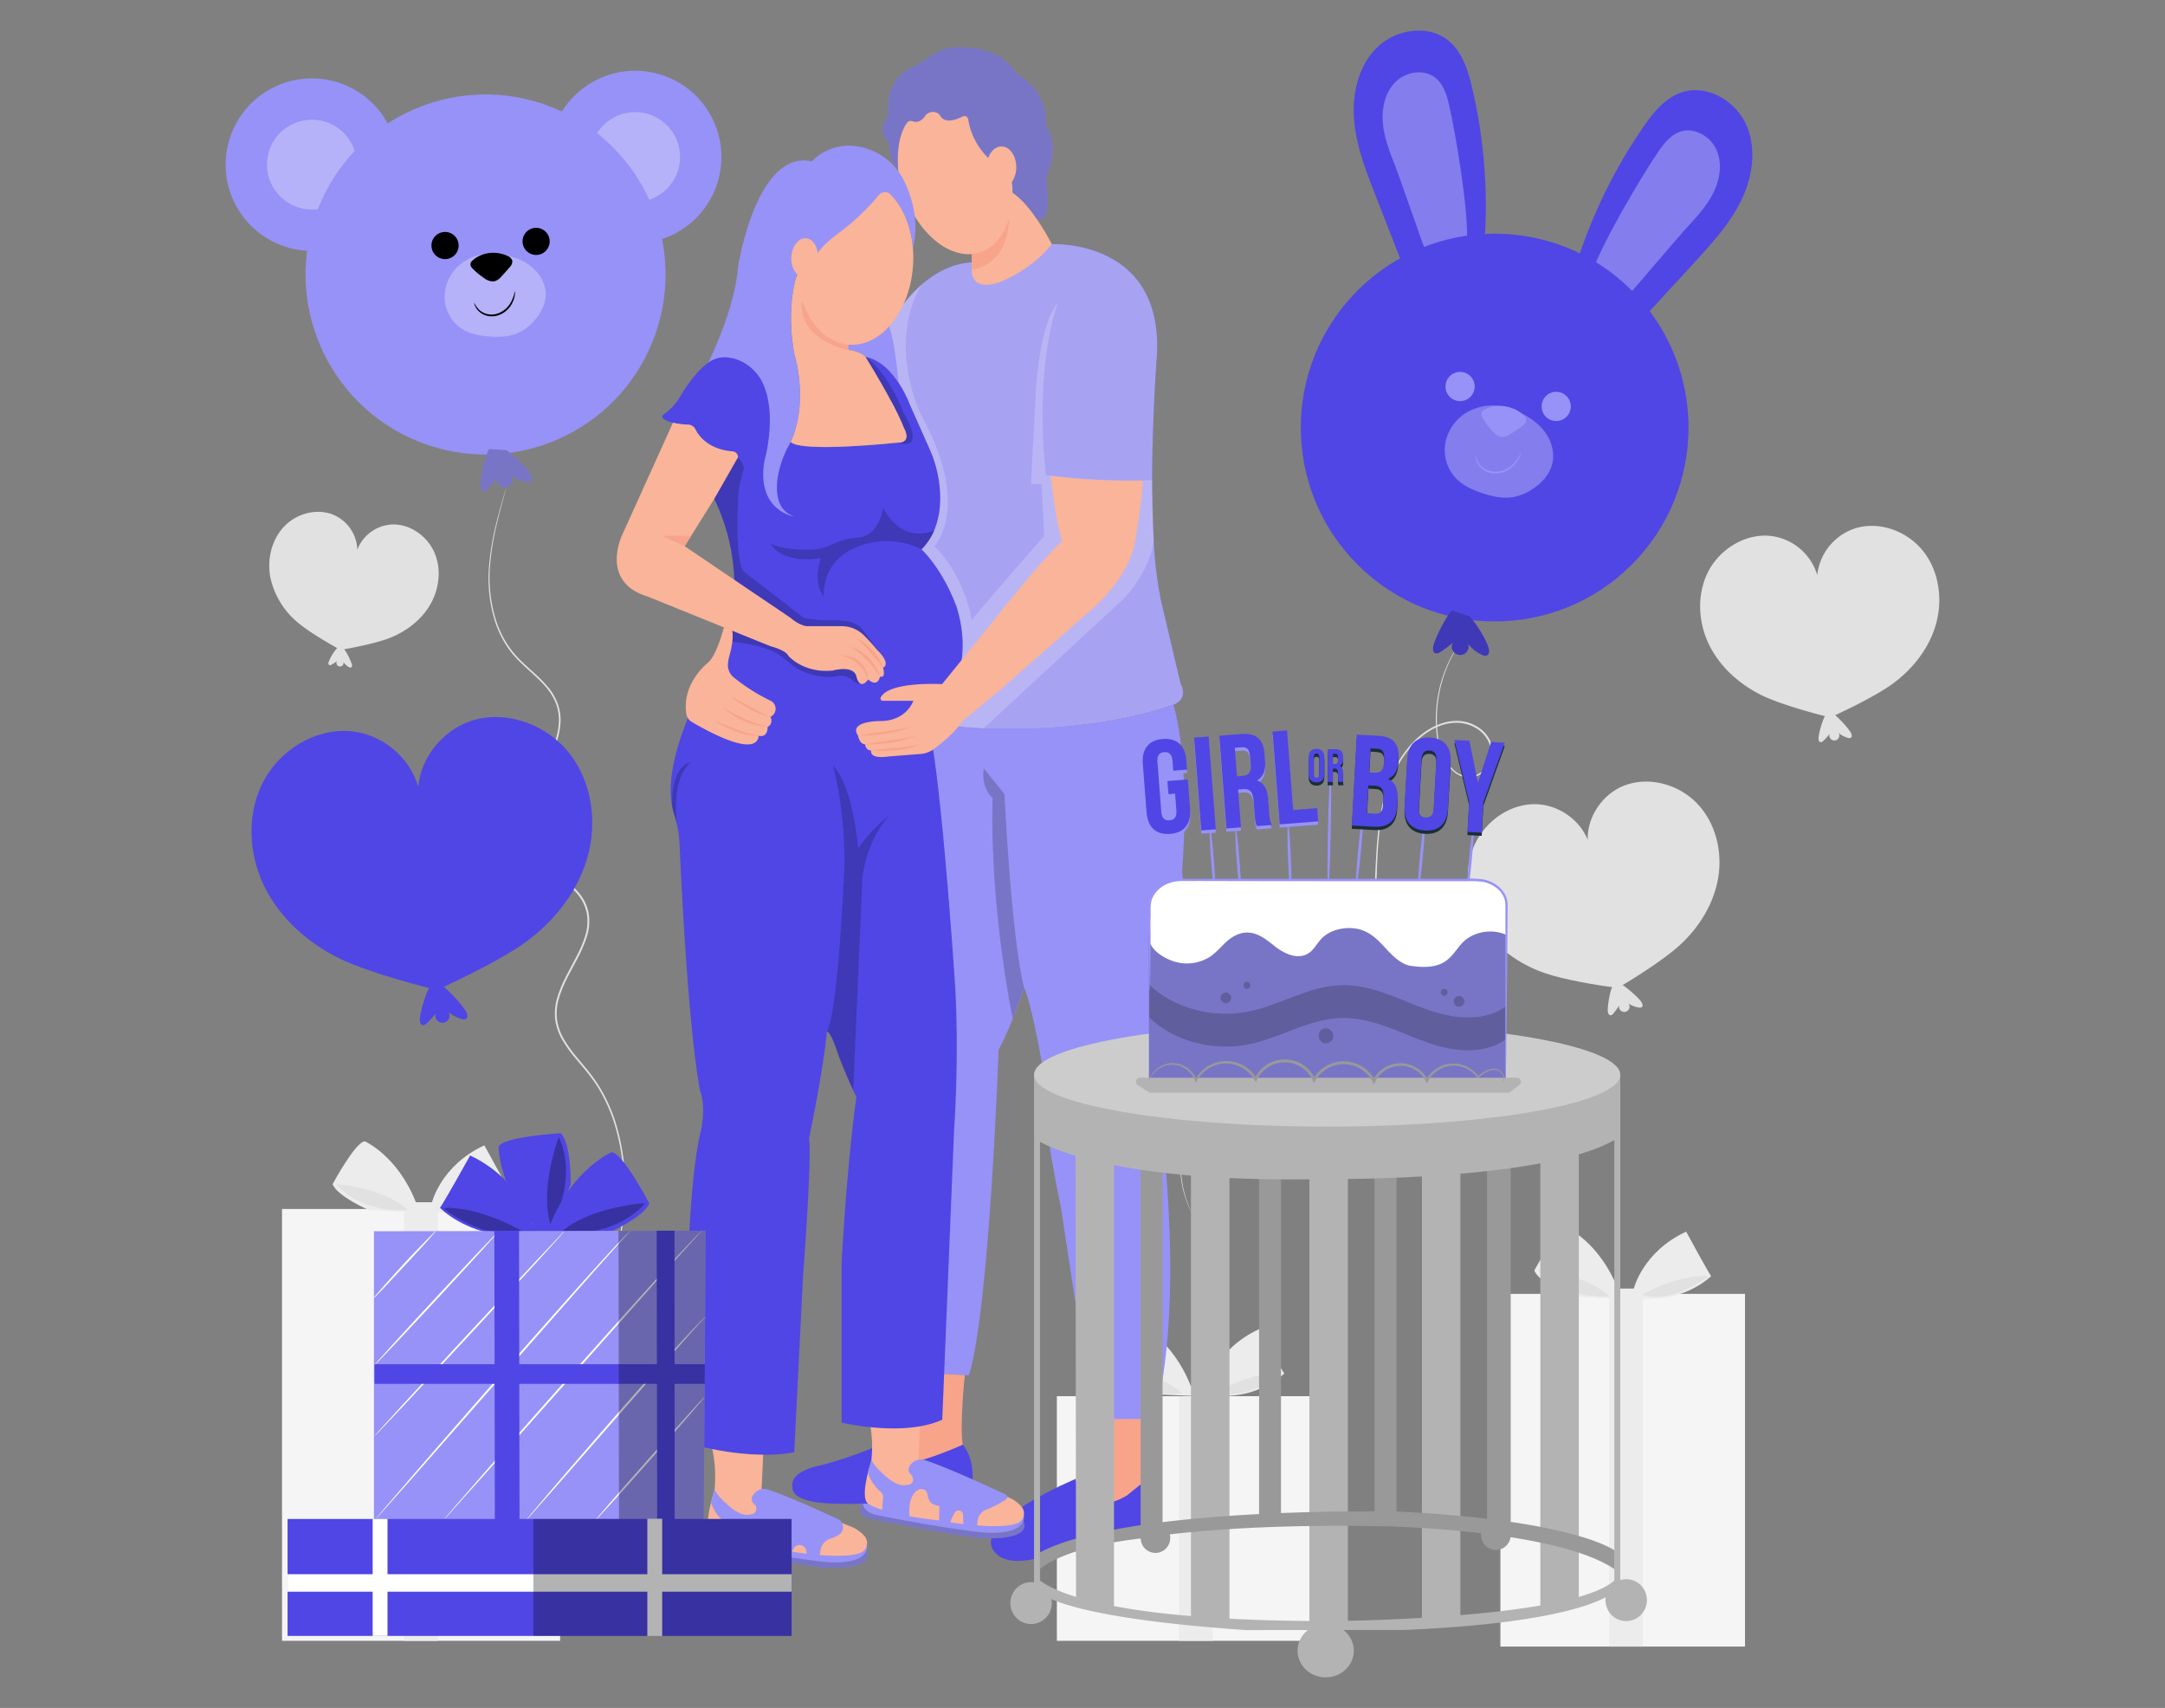 <svg xmlns="http://www.w3.org/2000/svg" width="865.76" height="682.89" viewBox="0 0 865.76 682.89"><rect x="0" y="0" width="865.76" height="682.89" fill="#808080" stroke="none"/><rect x="422.63" y="558.24" width="111.21" height="97.81" fill="#f5f5f5"/><rect x="471.49" y="558.24" width="13.49" height="97.81" fill="#ececec"/><path d="M442.88,546.94s9.21-17.15,12.95-17.14c0,0,13.07,5.8,20.35,24.34l6.46,0s3.59-14.79,20.95-22.74c0,0,9.65,17.86,10,17.69s-8.35,8.48-22.29,9-34.15-.95-34.15-.95S444.91,551.88,442.88,546.94Z" fill="#ececec"/><path d="M486,556.59s14.67-8.24,26.43-7.32C512.39,549.27,498.61,560.6,486,556.59Z" fill="#e1e1e1"/><path d="M444.31,546.85s18.84,1.27,28.59,10.39C472.9,557.24,454.86,559.13,444.31,546.85Z" fill="#e1e1e1"/><rect x="599.99" y="517.33" width="97.81" height="141.02" fill="#f5f5f5"/><rect x="643.51" y="518.87" width="13.49" height="139.48" fill="#ececec"/><path d="M613.54,508s9.21-17.15,13-17.15c0,0,13.07,5.81,20.35,24.35h6.46s3.59-14.78,20.94-22.74c0,0,9.66,17.87,10,17.7s-8.36,8.47-22.29,9.05-34.15-1-34.15-1S615.57,512.92,613.54,508Z" fill="#ececec"/><path d="M656.62,517.64s14.67-8.25,26.43-7.33C683.05,510.31,669.27,521.65,656.62,517.64Z" fill="#e1e1e1"/><path d="M615,507.89s18.84,1.27,28.59,10.39C643.56,518.28,625.52,520.17,615,507.89Z" fill="#e1e1e1"/><path d="M492.14,360c-6.69-6.09-17.05-8.18-25.22-4.29a19.9,19.9,0,0,0-11,19.15A19.9,19.9,0,0,0,436.69,364c-9,.79-16.86,7.86-19.53,16.51s-.48,18.39,4.83,25.72,13.45,12.31,22.16,14.76c6.53,1.84,18,3,25.05,3.47l.47-.13c5.79-4,15.11-10.82,19.81-15.72,6.25-6.54,10.73-15,11.58-24S498.83,366.12,492.14,360Z" fill="#e1e1e1"/><path d="M477.8,428.74c-1.12-1.55-5.67-4.9-7.4-5.72l-2.79,1c-.74,1.33-1.38,7.34-1,8.81.13.46.4,1,.88,1s.69-.32.93-.63a19.86,19.86,0,0,0,1.8-2.88,1.8,1.8,0,1,0,3.13-.92,7.94,7.94,0,0,0,3.67,1.17,1.27,1.27,0,0,0,1-.25C478.43,429.92,478.14,429.22,477.8,428.74Z" fill="#e1e1e1"/><path d="M173.81,221.13c-2.78-6.59-9.52-11.53-16.67-11.44a15.74,15.74,0,0,0-14.25,10.08,15.74,15.74,0,0,0-10.18-14.19c-6.73-2.41-14.71,0-19.49,5.37s-6.45,13-5.08,20.06a32.36,32.36,0,0,0,11,17.94c4.08,3.49,12,8.14,16.82,10.81l.39.06c5.47-.93,14.43-2.75,19.43-4.71,6.65-2.62,12.67-7.18,16.26-13.36S176.6,227.72,173.81,221.13Z" fill="#e1e1e1"/><path d="M140.73,265.68a24.46,24.46,0,0,0-3.41-6.57l-2.34-.2a18.34,18.34,0,0,0-3.63,6c-.07.37,0,.84.29,1a1,1,0,0,0,.88-.14,15.17,15.17,0,0,0,2.24-1.47,1.42,1.42,0,1,0,2.56.38,6.24,6.24,0,0,0,2.24,2.06,1,1,0,0,0,.8.15C140.79,266.73,140.81,266.13,140.73,265.68Z" fill="#e1e1e1"/><path d="M769.28,220.65c-6.15-8-17.1-12.27-26.8-9.59a22.15,22.15,0,0,0-15.78,18.85,22.16,22.16,0,0,0-19-15.67c-10-.87-20,5.35-24.6,14.3s-4.1,20.07.29,29.12,12.36,16.1,21.42,20.48c6.81,3.28,19.2,6.78,26.78,8.66l.54-.05c7.11-3.23,18.66-8.92,24.75-13.38,8.12-5.95,14.67-14.32,17.35-24S775.43,228.62,769.28,220.65Z" fill="#e1e1e1"/><path d="M740.23,293.15c-.93-1.92-5.26-6.47-7-7.7L730,286c-1.07,1.32-2.93,7.78-2.79,9.47,0,.53.25,1.15.77,1.27a1.35,1.35,0,0,0,1.13-.51,20.4,20.4,0,0,0,2.53-2.81,2,2,0,1,0,3.61-.39,8.92,8.92,0,0,0,3.8,2,1.38,1.38,0,0,0,1.13-.08C740.69,294.57,740.51,293.74,740.23,293.15Z" fill="#e1e1e1"/><path d="M678.57,321.16c-7.38-7.66-19.38-10.92-29.27-7-8.58,3.43-14.66,12.54-14.41,21.63-3.31-8.47-12.48-14.48-21.71-14.27-10.64.24-20.41,7.93-24.21,17.87S587,361,592.65,370s14.84,15.49,24.87,19c7.53,2.67,21,4.91,29.14,6l.56-.12c7.1-4.22,18.58-11.53,24.47-16.93,7.84-7.18,13.76-16.74,15.45-27.24S686,328.82,678.57,321.16Z" fill="#e1e1e1"/><path d="M656.42,400.71c-1.19-1.92-6.27-6.2-8.24-7.29l-3.35,1c-1,1.51-2.19,8.51-1.84,10.27.11.55.39,1.18,1,1.24a1.44,1.44,0,0,0,1.13-.66,22,22,0,0,0,2.34-3.25,2.12,2.12,0,1,0,3.75-.83,9.35,9.35,0,0,0,4.22,1.66,1.46,1.46,0,0,0,1.18-.22C657.07,402.14,656.79,401.29,656.42,400.71Z" fill="#e1e1e1"/><rect x="112.78" y="483.39" width="111.21" height="172.66" fill="#f5f5f5"/><rect x="161.64" y="483.39" width="13.49" height="172.66" fill="#ececec"/><path d="M133,473.49s9.21-17.15,12.94-17.14c0,0,13.08,5.8,20.36,24.34h6.46s3.59-14.78,20.94-22.74c0,0,9.66,17.87,10,17.7s-8.36,8.48-22.29,9-34.16-.95-34.16-.95S135.06,478.42,133,473.49Z" fill="#ececec"/><path d="M176.11,483.14s14.67-8.25,26.43-7.33C202.54,475.81,188.76,487.15,176.11,483.14Z" fill="#e1e1e1"/><path d="M134.46,473.4s18.84,1.27,28.59,10.38C163.05,483.78,145,485.67,134.46,473.4Z" fill="#e1e1e1"/><path d="M476.86,485.47s-.6-1-1.55-3.13a41.16,41.16,0,0,1-2.81-9.63,46,46,0,0,1-.62-7.23,48.93,48.93,0,0,1,.85-8.6,41.35,41.35,0,0,1,9-18.86c4.93-6.13,12.08-11.12,19.94-15.78s16.72-8.95,25-15c8.37-5.87,15.59-14.52,18.83-25.25,3.48-10.63,4-22.34,4.53-34.17s1.34-23.6,5.06-34.28a46.57,46.57,0,0,1,7.95-14.48,33.91,33.91,0,0,1,2.76-3,29.07,29.07,0,0,1,3-2.66,27.13,27.13,0,0,1,6.87-3.87,19.09,19.09,0,0,1,7.59-1.28,15.7,15.7,0,0,1,7.19,2.11,13.57,13.57,0,0,1,5.14,5.17,10.28,10.28,0,0,1,1,7,11.23,11.23,0,0,1-3.23,6,9.52,9.52,0,0,1-2.83,1.82,9,9,0,0,1-3.26.56,9.46,9.46,0,0,1-5.85-2.32,16.32,16.32,0,0,1-3.8-4.69,26.86,26.86,0,0,1-3.15-10.67,52.56,52.56,0,0,1-.12-9.92,56.81,56.81,0,0,1,1.37-8.53,58.34,58.34,0,0,1,2.22-6.92,48.51,48.51,0,0,1,4.57-8.93c1.24-1.92,2-2.86,2-2.86s-.15.26-.47.75-.84,1.2-1.41,2.19a50.47,50.47,0,0,0-4.43,9,57.22,57.22,0,0,0-2.15,6.9,56.64,56.64,0,0,0-1.3,8.48,51.89,51.89,0,0,0,.17,9.84,26.63,26.63,0,0,0,3.14,10.48,15.82,15.82,0,0,0,3.69,4.53,9,9,0,0,0,5.53,2.17,8.41,8.41,0,0,0,3-.53,8.9,8.9,0,0,0,2.64-1.72,10.64,10.64,0,0,0,3-5.69,9.59,9.59,0,0,0-1-6.56,12.73,12.73,0,0,0-4.91-4.91,15.08,15.08,0,0,0-6.91-2,18.57,18.57,0,0,0-7.33,1.25,26.67,26.67,0,0,0-6.7,3.79,28.88,28.88,0,0,0-2.94,2.61,32.53,32.53,0,0,0-2.7,2.92,45.85,45.85,0,0,0-7.82,14.28c-3.67,10.57-4.58,22.25-5,34.08s-1,23.6-4.58,34.35A55.51,55.51,0,0,1,543,390a43.72,43.72,0,0,1-4.43,6.91,53.35,53.35,0,0,1-11.49,10.91c-8.39,6.06-17.25,10.34-25.12,15S487,432.3,482.1,438.34a41,41,0,0,0-9,18.61,49.35,49.35,0,0,0-.9,8.53,44.83,44.83,0,0,0,.55,7.19,42.91,42.91,0,0,0,2.67,9.61c.42,1.07.84,1.83,1.07,2.37S476.86,485.47,476.86,485.47Z" fill="#e1e1e1"/><path d="M588.68,35.07c-1.64-6.95-3.91-14.25-9.42-18.79-8.08-6.65-21-4.65-28.53,2.66s-10.07,18.5-9.24,28.93S546.18,68.21,550,78l11.88,30.41,31.77-11.78A205.59,205.59,0,0,0,588.68,35.07Z" fill="#4f46e5"/><g opacity="0.3"><path d="M579.42,41.73c-.92-3.9-2.2-8-5.29-10.55-4.53-3.73-11.81-2.61-16,1.49s-5.65,10.39-5.18,16.25,2.63,11.42,4.76,16.89c2.23,5.69,10.66,30.35,12.89,36l16-5.28C587.39,85,582.08,53,579.42,41.73Z" fill="#fff"/></g><path d="M657,51c4-5.89,8.81-11.87,15.59-14.1,9.93-3.27,21.29,3.29,25.62,12.81s2.69,20.9-1.87,30.31-11.74,17.26-18.81,25l-22.1,24L630.09,106.5A205.92,205.92,0,0,1,657,51Z" fill="#4f46e5"/><g opacity="0.3"><path d="M663.21,60.53c2.27-3.3,4.95-6.66,8.76-7.92,5.58-1.83,11.95,1.85,14.38,7.2s1.51,11.73-1.05,17-6.59,9.69-10.56,14c-4.14,4.5-20.94,24.43-25.07,28.93l-13-10.72C640.1,98,656.65,70.09,663.21,60.53Z" fill="#fff"/></g><circle cx="597.7" cy="170.95" r="77.52" transform="translate(54.18 472.71) rotate(-45)" fill="#4f46e5"/><path d="M589.44,156.32a5.84,5.84,0,1,1-3.78-7.34A5.84,5.84,0,0,1,589.44,156.32Z" fill="#9792f7"/><path d="M627.87,164.28a5.84,5.84,0,1,1-3.78-7.34A5.83,5.83,0,0,1,627.87,164.28Z" fill="#9792f7"/><g opacity="0.3"><path d="M620.75,185.41c1.19-4.91-.68-10.21-4-14s-7.93-6.27-12.67-8l-2.29-.67a20.5,20.5,0,0,0-14.81,1.9,18.25,18.25,0,0,0-8.88,11.88,16.53,16.53,0,0,0,3.68,14.26c2.9,3.25,7,5.12,11.17,6.47,3.8,1.25,7.84,2.15,11.8,1.56a20.48,20.48,0,0,0,8.15-3.29C616.55,193.13,619.72,189.66,620.75,185.41Z" fill="#fff"/></g><path d="M610.32,168.13a3.31,3.31,0,0,0-1.5-2.58c-4.3-3.54-10.72-4.4-15.48-1.6a1.91,1.91,0,0,0-.86,1.16h0a2,2,0,0,0,.15,1.47,28.17,28.17,0,0,0,4.24,5.92c1.06,1.13,2.35,2.23,3.9,2.26a6.31,6.31,0,0,0,3.35-1.28c1.5-.95,3-1.95,4.4-3A3.67,3.67,0,0,0,610.32,168.13Z" fill="#9792f7"/><path d="M608.16,181.17a2.35,2.35,0,0,1-.25,1,11.62,11.62,0,0,1-1.31,2.46,11.49,11.49,0,0,1-2.94,2.93,10.07,10.07,0,0,1-4.81,1.69,8.6,8.6,0,0,1-5-1,8.06,8.06,0,0,1-3-3,6.81,6.81,0,0,1-.88-2.66,2.06,2.06,0,0,1,.05-1,10.18,10.18,0,0,0,1.26,3.42,7.77,7.77,0,0,0,2.84,2.64,8.32,8.32,0,0,0,4.62.92,9.88,9.88,0,0,0,4.5-1.54,11.86,11.86,0,0,0,2.9-2.68C607.58,182.5,608,181.11,608.16,181.17Z" fill="#9792f7"/><path d="M595.28,259.14c-.92-3.45-5.15-10.18-7.62-12.75l-7-2.24c-2.18,1.83-7.29,11.86-7.58,14.69-.1.89,0,2,.86,2.33a2.28,2.28,0,0,0,2-.47,35.52,35.52,0,0,0,5.06-3.82,3.35,3.35,0,1,0,6.06.49,14.75,14.75,0,0,0,5.61,4.47,2.3,2.3,0,0,0,1.9.23C595.6,261.61,595.56,260.19,595.28,259.14Z" fill="#4f46e5"/><g opacity="0.2"><path d="M595.28,259.14c-.92-3.45-5.15-10.18-7.62-12.75l-7-2.24c-2.18,1.83-7.29,11.86-7.58,14.69-.1.89,0,2,.86,2.33a2.28,2.28,0,0,0,2-.47,35.52,35.52,0,0,0,5.06-3.82,3.35,3.35,0,1,0,6.06.49,14.75,14.75,0,0,0,5.61,4.47,2.3,2.3,0,0,0,1.9.23C595.6,261.61,595.56,260.19,595.28,259.14Z"/></g><circle cx="253.99" cy="62.78" r="34.49" transform="translate(105.15 277.95) rotate(-69.21)" fill="#9792f7"/><g opacity="0.3"><circle cx="253.99" cy="62.78" r="17.96" fill="#fff"/></g><circle cx="124.72" cy="65.82" r="34.49" transform="translate(-16.11 73.13) rotate(-30.79)" fill="#9792f7"/><g opacity="0.3"><circle cx="124.72" cy="65.82" r="17.96" fill="#fff"/></g><circle cx="194.17" cy="109.75" r="71.97" transform="translate(20.38 249.55) rotate(-68.29)" fill="#9792f7"/><path d="M183.39,98.49a5.43,5.43,0,1,1-5.09-5.74A5.42,5.42,0,0,1,183.39,98.49Z"/><path d="M219.8,96.84a5.42,5.42,0,1,1-5.09-5.74A5.43,5.43,0,0,1,219.8,96.84Z"/><g opacity="0.3"><path d="M218.23,117.48c-.06-4.68-3-9-6.81-11.68s-8.57-3.82-13.23-4.28l-2.21-.07a19,19,0,0,0-12.89,5.1,16.94,16.94,0,0,0-5.27,12.72,15.35,15.35,0,0,0,6.58,12c3.35,2.25,7.5,3,11.53,3.26,3.71.25,7.55.14,11-1.3a19,19,0,0,0,6.58-4.83C216.22,125.4,218.27,121.55,218.23,117.48Z" fill="#fff"/></g><path d="M204.88,104.33a3,3,0,0,0-1.93-2c-4.68-2.2-10.66-1.5-14.3,2.11a1.76,1.76,0,0,0-.51,1.23h0a1.79,1.79,0,0,0,.47,1.29,26.05,26.05,0,0,0,5.18,4.36,5.42,5.42,0,0,0,4,1.14,5.85,5.85,0,0,0,2.73-1.92q1.69-1.8,3.27-3.7A3.35,3.35,0,0,0,204.88,104.33Z"/><path d="M205.93,116.55a2.15,2.15,0,0,1,0,1,10.23,10.23,0,0,1-.6,2.51,10.57,10.57,0,0,1-2,3.32,9.4,9.4,0,0,1-4,2.64,8.08,8.08,0,0,1-4.75.19,7.51,7.51,0,0,1-3.34-2,6.39,6.39,0,0,1-1.4-2.21,2,2,0,0,1-.18-.93,10.13,10.13,0,0,0,1.93,2.78,7.31,7.31,0,0,0,3.15,1.71,7.8,7.8,0,0,0,4.36-.23,9.83,9.83,0,0,0,5.69-5.47C205.7,117.88,205.8,116.53,205.93,116.55Z"/><path d="M195.63,179.52c-1.54,2.15-3.84,12.35-3.46,15,.12.82.49,1.77,1.31,1.9a2.12,2.12,0,0,0,1.71-.89,33.28,33.28,0,0,0,3.68-4.6,3.11,3.11,0,1,0,5.56-.95,13.74,13.74,0,0,0,6.08,2.75,2.23,2.23,0,0,0,1.76-.23c.78-.64.42-1.91-.07-2.8-1.62-2.89-7-8-9.78-9.73" fill="#9792f7"/><g opacity="0.2"><path d="M195.63,179.52c-1.54,2.15-3.84,12.35-3.46,15,.12.82.49,1.77,1.31,1.9a2.12,2.12,0,0,0,1.71-.89,33.28,33.28,0,0,0,3.68-4.6,3.11,3.11,0,1,0,5.56-.95,13.74,13.74,0,0,0,6.08,2.75,2.23,2.23,0,0,0,1.76-.23c.78-.64.42-1.91-.07-2.8-1.62-2.89-7-8-9.78-9.73"/></g><path d="M240.32,528.18s.06-.31.21-.92.38-1.52.68-2.69c.6-2.38,1.47-5.86,2.59-10.34s2.37-10,3.51-16.48a134.56,134.56,0,0,0,2.14-22.17A85.61,85.61,0,0,0,245.6,449a64.29,64.29,0,0,0-6.15-13.66,60.91,60.91,0,0,0-4.51-6.41c-1.66-2.08-3.44-4.11-5.18-6.23a50.91,50.91,0,0,1-4.84-6.81,22.25,22.25,0,0,1-2.87-8.08,21.67,21.67,0,0,1,.73-8.72,47,47,0,0,1,3.34-8.26c2.64-5.34,5.94-10.49,7.78-16.32a19.35,19.35,0,0,0,.8-9,16.91,16.91,0,0,0-3.94-8.21c-4-4.79-9.53-8-14.06-12.24a24.27,24.27,0,0,1-5.63-7.31,18.15,18.15,0,0,1-1.72-8.92c.37-6.09,3-11.56,5.45-16.68s5.27-10.06,7-15.21a30.26,30.26,0,0,0,1.66-7.82,18.61,18.61,0,0,0-1.07-7.62c-1.76-4.85-5.44-8.49-9-11.76s-7.19-6.38-9.84-10.11A40.44,40.44,0,0,1,197.81,248a57.74,57.74,0,0,1-2.2-22.18,105.78,105.78,0,0,1,2.85-16.63c1.1-4.5,2.12-7.95,2.79-10.29.34-1.15.61-2,.79-2.66s.3-.9.3-.9-.07.32-.23.92l-.72,2.68c-.63,2.35-1.6,5.81-2.66,10.32A107.19,107.19,0,0,0,196,225.8a57.7,57.7,0,0,0,2.29,22,39.67,39.67,0,0,0,5.76,11.48c2.61,3.66,6.2,6.72,9.79,10a54.89,54.89,0,0,1,5.22,5.33,22.72,22.72,0,0,1,3.94,6.64,19.07,19.07,0,0,1,1.13,7.88,30.78,30.78,0,0,1-1.68,8c-1.78,5.23-4.52,10.17-7,15.3s-5,10.52-5.37,16.42a17.58,17.58,0,0,0,1.66,8.58,23.75,23.75,0,0,0,5.49,7.09c4.45,4.17,9.95,7.38,14.11,12.3a17.59,17.59,0,0,1,4.1,8.55,19.88,19.88,0,0,1-.83,9.33c-1.88,6-5.21,11.12-7.83,16.43a46.68,46.68,0,0,0-3.29,8.12,21,21,0,0,0-.73,8.45,21.63,21.63,0,0,0,2.78,7.84,49.4,49.4,0,0,0,4.77,6.72c1.73,2.12,3.5,4.16,5.17,6.25A62.16,62.16,0,0,1,240,435a64.68,64.68,0,0,1,6.18,13.8,86.19,86.19,0,0,1,3.8,26.78,134.28,134.28,0,0,1-2.26,22.24c-1.18,6.48-2.5,12-3.63,16.48s-2.08,8-2.73,10.31l-.74,2.67C240.43,527.88,240.32,528.18,240.32,528.18Z" fill="#e1e1e1"/><path d="M227.92,301.49c-8.76-11.35-24.36-17.49-38.18-13.66-12,3.32-21.5,14.63-22.49,26.84-3.2-11.83-14.59-21.22-27-22.31-14.29-1.25-28.51,7.62-35.07,20.37s-5.83,28.59.43,41.49,17.6,22.94,30.52,29.18c9.69,4.68,27.35,9.66,38.15,12.35l.77-.07c10.13-4.61,26.59-12.72,35.27-19.08,11.57-8.48,20.9-20.41,24.71-34.23S236.68,312.84,227.92,301.49Z" fill="#4f46e5"/><path d="M186.53,404.79c-1.32-2.73-7.49-9.22-10-11l-4.63.81c-1.53,1.88-4.18,11.08-4,13.49.07.75.36,1.64,1.1,1.8a2,2,0,0,0,1.61-.71,30.49,30.49,0,0,0,3.61-4,2.85,2.85,0,1,0,5.14-.56,12.53,12.53,0,0,0,5.41,2.83,1.94,1.94,0,0,0,1.62-.11C187.19,406.81,186.93,405.63,186.53,404.79Z" fill="#4f46e5"/><path d="M430.08,591.34s-40.76,16.92-32.81,28.58,37.55-4.81,37.55-4.81l24.69-5.38-2.2-17.21Z" fill="#4f46e5"/><path d="M345,601.06s-3,3.13.79,5.58c0,0,.36.57,15.67,3.29,0,0,20,3.9,30.7,5.08,0,0,21,1.44,17-7Z" fill="#9792f7"/><path d="M345,601.06s-3,3.13.79,5.58c0,0,.36.57,15.67,3.29,0,0,20,3.9,30.7,5.08,0,0,21,1.44,17-7Z" opacity="0.2"/><path d="M345.83,597.89s-2.9,4.56,2.38,7.1a9.79,9.79,0,0,0,2.37.76c4.57.94,24,4.82,41.62,6.9,0,0,17.91,2.11,17.24-6.64Z" fill="#9792f7"/><path d="M282.29,612.9s-3,3.13.79,5.58c0,0,.36.57,15.67,3.29,0,0,20,3.9,30.7,5.08,0,0,21,1.44,17-7Z" fill="#9792f7"/><path d="M282.29,612.9s-3,3.13.79,5.58c0,0,.36.57,15.67,3.29,0,0,20,3.9,30.7,5.08,0,0,21,1.44,17-7Z" opacity="0.2"/><path d="M283.08,609.73s-2.9,4.56,2.38,7.1a9.79,9.79,0,0,0,2.37.76c4.57.94,24,4.82,41.62,6.9,0,0,17.91,2.11,17.24-6.64Z" fill="#9792f7"/><path d="M353.13,577.13a162.87,162.87,0,0,1-24.66,8.69S315.11,588,317,595c0,0-1,5.13,13.44,6.06s57.07-1.44,57.07-1.44,4.52-13.21-2.48-22Z" fill="#4f46e5"/><path d="M469.25,281.83s8.19,24.17,2.27,79.82l-7.1,88.8s9.64,70.83-2.88,117.1H437.19l-13-85.14s-8.12-37.3-7.61-57.72c0,0-3.86-22.45-7-29.72,0,0-5.51,16.4-10.25,24.69,0,0-3.55,103-11.84,130.24L365,548.71l5.91-259.28S426.73,296.72,469.25,281.83Z" fill="#9792f7"/><path d="M393.38,307.19l8.29,10.27S404.4,375,409.55,395L405,407.32S395.75,364,396.93,319C396.93,319,392.2,315.47,393.38,307.19Z" opacity="0.2"/><path d="M385.83,549.81s-2.14,20-.85,27.82c0,0-27.12,12.52-33,6.6,0,0-2.37-4.73,1.19-7.1,0,0,18.9-7.92,15.37-28.23Z" fill="#f7a48b"/><path d="M347.58,567.55a51.75,51.75,0,0,1,.93,15.71,9.3,9.3,0,0,1-.38,1.8c-1,3.23-4.3,14.93-.55,16.41,0,0,5.55,4.07,28,6.44,0,0,22.05,4.24,31,1.24a4.25,4.25,0,0,0,2-6.66,14.1,14.1,0,0,0-5.79-4l-35.52-14.21.67-14.4A105,105,0,0,1,347.58,567.55Z" fill="#f9b499"/><path d="M466.87,282.56s-27.65,10.5-73.57,8.67h-.17c-7-.28-14.42-.86-22.25-1.79L355.52,152.88v-22.3a59.29,59.29,0,0,1,13-16.77c5.23-4.58,12-8.43,20.1-8.94l32-7.24s44.88-2.35,42,45c0,0-1.87,24-1.88,49.87,0,8,.17,16.12.63,23.81h0a156.19,156.19,0,0,0,3.08,24.57l7.7,32.61S476.42,280.43,466.87,282.56Z" fill="#4f46e5"/><path d="M466.87,282.56s-27.65,10.5-73.57,8.67h-.17c-7-.28-14.42-.86-22.25-1.79L355.52,152.88v-22.3a59.29,59.29,0,0,1,13-16.77c5.23-4.58,12-8.43,20.1-8.94l32-7.24s44.88-2.35,42,45c0,0-1.87,24-1.88,49.87,0,8,.17,16.12.63,23.81h0a156.19,156.19,0,0,0,3.08,24.57l7.7,32.61S476.42,280.43,466.87,282.56Z" fill="#fff" opacity="0.5"/><path d="M388.64,100v7.78s-1.18,8.79,10.66,5.24c0,0,13-4.74,21.31-15.39,0,0-7.69-15.31-15.69-20.68Z" fill="#f9b499"/><path d="M388.64,100v7.78s14.28-1,14.84-20.35Z" fill="#f7a48b"/><path d="M461.34,216.31h0C459.43,229.64,449,239.7,449,239.7L393.3,291.23h-.17l-22.25-1.79L355.52,152.88v-22.3a59.29,59.29,0,0,1,13-16.77h0c-14.21,24.46,0,52.49,0,52.49,20.12,36.7,5.09,52.09,5.09,52.09,12.19,11.84,15,29.6,15,29.6,3.56-4.74,29-33.76,29-33.76l-1.12-20.7h-4.21l2-37.89c2-28.41,8.68-34.33,8.68-34.33S413.51,145,418.24,190a272.38,272.38,0,0,0,42.46,2v.48Z" fill="#fff" opacity="0.2"/><path d="M355.52,130.58s-7.85,7.25-16.6,6.12l.28,3.2s4.5.37,6.85,2.73c0,0,7.54,1.57,13.23,10.25C359.28,152.88,357.91,136.29,355.52,130.58Z" fill="#9792f7"/><path d="M381.54,388.2c2.37,31.3,0,63.43,0,63.43l-4.74,116c-15.39,7.1-40.25,1.18-40.25,1.18V504.91c2.37-42.63,5.92-66.3,5.92-66.3-3.55-7.11-7.1-16.58-7.1-16.58-3.56-10.66-4.74-9.47-4.74-9.47-1.18,14.21-7.1,42.62-7.1,42.62,1.18,8.29-2.37,54.46-2.37,54.46l-3.55,71c-17.76,3.55-42.63-3.55-42.63-3.55V509.64c1.19-42.62,5-56.15,5-56.15,2.66-11.17,0-17.25,0-17.25-4.57-24-7.36-79.22-8.26-99.18a41.48,41.48,0,0,0-.93-6.95,48.08,48.08,0,0,0-1.26-4.71,24.06,24.06,0,0,1-.77-3.09v0c-4.55-24.07,20.41-62.46,20.41-62.46.42-1.14.81-2.26,1.15-3.39.51-1.58.94-3.15,1.31-4.71l2-19.94a80.08,80.08,0,0,0-8-32.34l9.47-16.58a2.32,2.32,0,0,0-2.37-2.37c-9.44-.86-13.28-6.07-14.68-8.88a3.31,3.31,0,0,0-2.83-1.81,31.61,31.61,0,0,1-6.11-.78,10.51,10.51,0,0,1-3.81-1.62,1.07,1.07,0,0,1,.07-1.74c.19-.12.39-.26.58-.4a21.84,21.84,0,0,0,5.88-6.49C278.22,148,283.27,145,283.27,145c8.29-9.48,20.13-8.29,20.13-8.29l12.77,40c3.31,4.44,42.88.28,42.88.28,5.92,0,2.36-5.92,2.36-5.92-3.49-9.33-15-27.82-15.38-28.4h0c11.82,2.38,17.73,18.93,17.73,18.93l7.93,17.84a47.71,47.71,0,0,1,3.16,9.57c4.62,21.62-6.35,30.6-6.35,30.6,9.47,9.48,14.07,23.17,14.07,23.17,9.35,30.28-11.71,46.69-11.71,46.69C375.62,301.27,381.54,388.2,381.54,388.2Z" fill="#4f46e5"/><path d="M373.61,212s-12.2,6.44-20.48-8.95c0,0-1.19,10.65-9.48,11.84a27.51,27.51,0,0,0-10.83,2.81,21.68,21.68,0,0,1-9.54,2.11c-5,0-11.68-.47-15.14-2.55,0,0,3.55,8.28,20.12,5.92,0,0-3.55,9.47,1.19,15.39,0,0-1.57-13.32,12.49-19.56a31.26,31.26,0,0,1,24.22-.44c.78.31,1.57.66,2.36,1C368.52,219.57,372.78,215,373.61,212Z" opacity="0.2"/><path d="M359.05,177c5.92,0,2.36-5.92,2.36-5.92-3.49-9.33-15-27.82-15.38-28.4h0c.49.3,8.48,5.28,15.36,22.48C361.41,165.11,370.88,180.5,359.05,177Z" opacity="0.2"/><path d="M339.2,136.65v3.25s4.5.37,6.85,2.73c0,0,11.81,18.93,15.36,28.4,0,0,3.56,5.92-2.36,5.92,0,0-38.39,4.17-42.88-.28,0,0,7.36-13.93,1.44-35.24,0,0-3.6-17.55,1.16-31.86C318.77,109.57,320.54,129.5,339.2,136.65Z" fill="#f9b499"/><path d="M353.13,266.93c1.18,4.74-1.19,3.55-1.19,3.55-1.18,4.74-4.73,1.19-4.73,1.19-3.56,4.73-4.74-1.19-4.74-1.19-1.18-4.73-9.47-2.36-9.47-2.36-11.84,1.18-17.76-5.92-17.76-5.92-1.18-2.37-7.1-3.8-7.1-3.8l-16.49-6.67L259,238.52c-19.51-5.92-10.1-24.87-10.1-24.87L269.12,169a31.61,31.61,0,0,0,6.11.78,3.31,3.31,0,0,1,2.83,1.81c1.4,2.81,5.24,8,14.68,8.88a2.32,2.32,0,0,1,2.37,2.37l-9.47,16.58L273.8,218.39l19.81,13.4,22.56,15.26c4.49,3.82,7.36,3.31,7.36,3.31h13.09a12.44,12.44,0,0,1,8.72,3.53,74.34,74.34,0,0,1,5.42,5.94C356.68,265.75,353.13,266.93,353.13,266.93Z" fill="#f9b499"/><path d="M345.49,273.29l-.11.21a5.66,5.66,0,0,1-4.13-1.2,7.16,7.16,0,0,0-6.3-2c-.23,0-.5.1-.77.17a24.52,24.52,0,0,1-19.5-6.27,24,24,0,0,0-9.79-5.33,63.65,63.65,0,0,0-14.55-2.44c.51-1.58.94-3.15,1.31-4.71l16.49,6.67s5.92,1.43,7.1,3.8c0,0,5.92,7.1,17.76,5.92,0,0,8.29-2.37,9.47,2.36C342.47,270.48,343.26,274.44,345.49,273.29Z" opacity="0.2"/><path d="M351.76,260.88c-.29-.33-.64-.68-1-1.05a74.34,74.34,0,0,0-5.42-5.94,12.44,12.44,0,0,0-8.72-3.53H323.53s-2.87.51-7.36-3.31l-22.56-15.26a80.08,80.08,0,0,0-8-32.34l9.47-16.58s2.37,2.37,2.37,4.74a41.9,41.9,0,0,0-2.37,14.21s-1.18,22.7,2.37,26.74l23.68,18.25s2.37,1.18,9.47,1.18,10.66,0,14.21,3.55Z" opacity="0.2"/><path d="M308.14,286.6s.07,0,.1-.05a3.57,3.57,0,0,0-.22-6.44,75,75,0,0,1-14.54-9.23,6.32,6.32,0,0,1-2.37-5.61,23.19,23.19,0,0,1,.45-2.64s2.25-7.16,1.13-10.9l-3.23-.89s-2.64,10.7-6.19,14c0,0-10.81,8.2-8.79,20.73a4.36,4.36,0,0,0,2.13,3.06c6,3.56,25.79,14.58,26.79,5.54,0,0,3.55,1.19,3.55-3.55C307,290.61,309.32,289.69,308.14,286.6Z" fill="#f9b499"/><path d="M292.2,278.53c5.41,2.56,10.46,5.65,15.94,8.07a29,29,0,0,1-8.42-3.16,47.4,47.4,0,0,1-7.52-4.91Z" fill="#f7a48b"/><path d="M288.56,282.56c5.84,3.4,11.81,6.45,18.39,8.05-6.72-.28-13.4-3.64-18.39-8.05Z" fill="#f7a48b"/><path d="M285.64,288.29c5.94,2,11.57,4.78,17.76,5.87-5.53.42-13.09-3-17.76-5.87Z" fill="#f7a48b"/><path d="M270.82,330.1h0a48.08,48.08,0,0,0-1.26-4.71,24.06,24.06,0,0,1-.77-3.09v0c-.3-16.86,7.39-17.47,7.39-17.47C267.88,311.92,270.82,330.1,270.82,330.1Z" opacity="0.2"/><path d="M333,306s4.73,15.39,4.73,39.07c0,0-2.31,57.74-6.92,67.16a.24.24,0,0,0,.13.34c.5.19,1.58,1.24,3.24,6.1,0,0,1.19,4.54,7,17.22l3.68-84.9s1.18-14.2,10.65-24.86a57.31,57.31,0,0,0-12.35,13.19S341.29,314.29,333,306Z" opacity="0.2"/><path d="M336.55,262.2c4.72-.63,9.28,3,10.35,7.54a16.14,16.14,0,0,1,.31,1.93c-.33-.58-.56-1.17-.85-1.72a14.26,14.26,0,0,0-9.81-7.75Z" fill="#f7a48b"/><path d="M340.1,258.64c5.66,1.41,10,6.43,11.84,11.84-3.3-4.61-6.89-8.88-11.84-11.84Z" fill="#f7a48b"/><path d="M342.47,255.09a21.84,21.84,0,0,1,10.66,11.84,109.59,109.59,0,0,0-10.66-11.84Z" fill="#f7a48b"/><path d="M273.8,218.39l-8.91-4a88,88,0,0,1,11.39,0Z" fill="#f7a48b"/><path d="M284.83,579.39a51.94,51.94,0,0,1,.94,15.71,10.14,10.14,0,0,1-.39,1.8c-1,3.23-4.3,14.93-.55,16.4,0,0,5.55,4.08,28,6.45,0,0,22.05,4.24,31,1.24a4.25,4.25,0,0,0,2-6.66,14.1,14.1,0,0,0-5.79-4.05l-35.52-14.21.67-14.4A105,105,0,0,1,284.83,579.39Z" fill="#f9b499"/><path d="M284.43,600.32a1.54,1.54,0,0,0,0,.85,17.64,17.64,0,0,0,5,7.14,2.91,2.91,0,0,1,1,2.17l0,5a1.4,1.4,0,0,0,1.21,1.39c1.26.19,3.62.57,7.56,1.33a1.43,1.43,0,0,0,1.69-1.51,15.6,15.6,0,0,1,.33-4.68,4,4,0,0,1,7.41-.77,4.14,4.14,0,0,0,3.69,2.53.59.59,0,0,1,.56.58l-.11,4.94a1.42,1.42,0,0,0,1.07,1.42l1.38.34a1.42,1.42,0,0,0,1.66-.85l.33-.8a2.75,2.75,0,0,1,5.26,1.07v.06a1.42,1.42,0,0,0,1.31,1.4l2.71.23a1.43,1.43,0,0,0,1.54-1.35,5.78,5.78,0,0,1,3.79-5.51,21.79,21.79,0,0,0,3.06-1.3l.32-.17a3.64,3.64,0,0,0-.21-6.52c-8.08-3.72-21.81-9.87-28.3-11.83a4.47,4.47,0,0,0-4,.71c-1.63,1.26-3.32,3.34-.8,5.5a1.28,1.28,0,0,1,.46.81c.17,1,.18,2.89-2.27,3a1.19,1.19,0,0,0-.37.06c-.58.19-2.9.61-7-2.42,0,0-6.85-5.5-7-8.08,0,0-.19.83-.25,1.18l-.11.5Z" fill="#9792f7"/><ellipse cx="381.79" cy="69.14" rx="21.86" ry="33.34" transform="translate(-3.16 117.69) rotate(-17.45)" fill="#f9b499"/><path d="M437.19,567.55v14.1a10,10,0,0,1-5.65,9l-1.46.71s3.35,16.66,20.62,6.55l6.61-5.37V567.36Z" fill="#f7a48b"/><rect x="413.51" y="455.18" width="2.37" height="178.78" fill="#b3b3b3"/><rect x="476.26" y="458.73" width="15.39" height="190.62" fill="#b3b3b3"/><rect x="523.61" y="457.55" width="15.39" height="191.8" fill="#b3b3b3"/><rect x="568.6" y="456.36" width="15.39" height="191.8" fill="#b3b3b3"/><polygon points="631.35 641.06 615.96 643.43 615.96 456.37 631.35 456.37 631.35 641.06" fill="#b3b3b3"/><rect x="645.56" y="450.45" width="2.37" height="183.51" fill="#b3b3b3"/><path d="M561.5,651.72c81.69-3.55,86.43-17.76,86.43-17.76v-2.31l-2.37.31c-17.76,15.77-114.25,16.21-114.25,16.21-109.52,0-117.8-18.7-117.8-18.7V634s-1,11.84,84.74,17.76Z" fill="#b3b3b3"/><path d="M415.88,627.36s8.49-8.61,40.35-12.25c0,0,32.64-6.13,96.19-4.89,0,0,69.46,1.07,93.14,17.14v-7.47s-15.39-12-86.43-15.53c0,0-107.74-2.37-143.25,16.32Z" fill="#999"/><ellipse cx="530.13" cy="660" rx="11.25" ry="10.66" fill="#b3b3b3"/><ellipse cx="412.32" cy="640.97" rx="8.29" ry="8.38" fill="#b3b3b3"/><ellipse cx="462.05" cy="614.92" rx="5.92" ry="5.99" fill="#999"/><ellipse cx="598.2" cy="613.74" rx="5.92" ry="5.99" fill="#999"/><ellipse cx="650.3" cy="639.78" rx="8.29" ry="8.38" fill="#b3b3b3"/><polygon points="464.9 613.34 456.13 612.65 456.13 463.47 464.9 464.17 464.9 613.34" fill="#999"/><polygon points="512.26 608.61 503.49 607.91 503.49 467.02 512.26 467.72 512.26 608.61" fill="#999"/><polygon points="558.44 608.61 549.66 607.91 549.66 467.02 558.44 467.72 558.44 608.61" fill="#999"/><rect x="594.65" y="463.47" width="9.47" height="146.81" fill="#999"/><path d="M359.15,67.88a16.55,16.55,0,0,1-3.58-9.48,4.63,4.63,0,0,0-.88-2.34c-1.19-1.66-3-5-.69-7.74a5.44,5.44,0,0,0,1.17-3.89c-.33-4.57.39-14,11-18.16l7.64-4.86A15.44,15.44,0,0,1,381.1,19c6.66-.4,19.35.28,25.3,10.27,0,0,13,6.79,11.84,21,0,0,6.08,7.8.08,20.47,0,0,3.11,19.51-3.81,16.69A38.67,38.67,0,0,0,404.92,77a42.28,42.28,0,0,0-4.44-18.39l-4.42,5.36a27.78,27.78,0,0,1-8.89-16.25,1.54,1.54,0,0,0-2.23-1.15c-2.62,1.34-7.14,3-9-.36A2.57,2.57,0,0,0,374.47,45a3.91,3.91,0,0,0-4.77,1.72s-1.91,2.86-4.87,1.73a1.86,1.86,0,0,0-2.14.68C361.08,51.32,358.37,56.76,359.15,67.88Z" fill="#9792f7"/><path d="M359.15,67.88a16.55,16.55,0,0,1-3.58-9.48,4.63,4.63,0,0,0-.88-2.34c-1.19-1.66-3-5-.69-7.74a5.44,5.44,0,0,0,1.17-3.89c-.33-4.57.39-14,11-18.16l7.64-4.86A15.44,15.44,0,0,1,381.1,19c6.66-.4,19.35.28,25.3,10.27,0,0,13,6.79,11.84,21,0,0,6.08,7.8.08,20.47,0,0,3.11,19.51-3.81,16.69A38.67,38.67,0,0,0,404.92,77a42.28,42.28,0,0,0-4.44-18.39l-4.42,5.36a27.78,27.78,0,0,1-8.89-16.25,1.54,1.54,0,0,0-2.23-1.15c-2.62,1.34-7.14,3-9-.36A2.57,2.57,0,0,0,374.47,45a3.91,3.91,0,0,0-4.77,1.72s-1.91,2.86-4.87,1.73a1.86,1.86,0,0,0-2.14.68C361.08,51.32,358.37,56.76,359.15,67.88Z" opacity="0.2"/><ellipse cx="400.48" cy="66.84" rx="5.92" ry="8.29" fill="#f9b499"/><path d="M420.2,190.22s1.59,16.91,4.55,26.09c0,0-6.54,5.42-29.61,34.53l-18.42,22.69s-21.17-1.22-24.54,5.32a.93.93,0,0,0,.82,1.35h12.23s-2.63,8.13-13.29,8.09c0,0-12.87-.05-8.8,5.87,0,0,.51,3.41,2.88,3.48a2.37,2.37,0,0,0,2.37,2.44s-1.18,3.56,7.1,2.37l12.75-1a9.92,9.92,0,0,0,5-1.83c3.07-2.22,8.42-6.48,11.72-11.35L399.3,276.4l39.07-34.33s13-11.84,15.39-24.86c0,0,2.88-15.81,3.21-25.07A242.26,242.26,0,0,1,420.2,190.22Z" fill="#f9b499"/><path d="M343.14,294.16c6.93-1.36,13.95-1.85,20.81-3.55-3.18,1.62-6.75,2.23-10.23,2.81a65.81,65.81,0,0,1-10.58.74Z" fill="#f7a48b"/><path d="M346,297.64c6.71-1.32,13.47-1.87,20.11-3.48a33.78,33.78,0,0,1-9.88,2.75,60.42,60.42,0,0,1-10.23.73Z" fill="#f7a48b"/><path d="M348.39,300.08c6.41-.89,12.86-1,19.17-2.44-2.91,1.5-6.23,2-9.44,2.34a51,51,0,0,1-9.73.1Z" fill="#f7a48b"/><path d="M339.2,136.65l0,3.32s-20.2-3.68-18.54-20C320.68,119.92,326.46,134.24,339.2,136.65Z" fill="#f7a48b"/><ellipse cx="341.96" cy="104.88" rx="33.05" ry="23.2" transform="translate(210.74 437.62) rotate(-85.53)" fill="#f9b499"/><path d="M356.23,77.8a3.21,3.21,0,0,0-4.79.18,93,93,0,0,1-17.26,16.1s-4.86,3.58-7.17,7.11l-8.24,8.38s-4.71,12.92-1.16,31.86c0,0,6.5,20.6-2.27,36.9a39.12,39.12,0,0,0-4,10.81c-1.31,6.48-1.26,14.69,6.23,17.41,0,0-14.55-2.24-12.1-20.86a26.33,26.33,0,0,1,.51-2.62c1-3.9,4.06-18.62-.79-29.51a18.32,18.32,0,0,0-9.47-9.41c-3.46-1.47-8.14-2.27-12.49.84,0,0,10.66-21.32,11.84-37.89,0,0,7.11-47.36,29.6-42.62a20.73,20.73,0,0,1,18.37-5.92,24.91,24.91,0,0,1,18.64,14.08c3.12,6.55,6,16.22,3.35,26.54C365.07,99.18,364.58,86.48,356.23,77.8Z" fill="#9792f7"/><ellipse cx="321.75" cy="102.96" rx="7.7" ry="5.33" transform="translate(194.03 415.7) rotate(-85.53)" fill="#f9b499"/><path d="M347.07,588.89a17.19,17.19,0,0,0,5.09,7.58,2.91,2.91,0,0,1,1,2.17l-.43,5.57s3,2.11,11.15,3.71c0,0-1.73-9.84,3.51-12.33a2.47,2.47,0,0,1,3.5,1.94c.25,1.91,1.18,4.2,4.22,4.44a.59.59,0,0,1,.54.58l-.15,6.3,4.18.93a17,17,0,0,1,2.23-5.13,1.78,1.78,0,0,1,3.21,1.08l.14,4.52,5.57.46s-.84-5.55,3.73-7.2a24.18,24.18,0,0,0,3.27-1.4c1.2-.64,2.77-1.51,4.31-2.45a1.24,1.24,0,0,0-.11-2.18c-6.07-2.83-24.14-11.16-32.2-13.68a5.08,5.08,0,0,0-5,1.09c-1.32,1.21-2.31,2.91-.54,4.69a2.71,2.71,0,0,1,.81,2.35c-.14.89-.74,1.77-2.51,1.77,0,0-2.37,1.19-7.11-2.36,0,0-6.85-5.5-7-8.08a9.05,9.05,0,0,0-.24,1.29Z" fill="#9792f7"/><path d="M413.51,429.73V455.1s23.68,18.35,117.21,16.32c0,0,91.16,1,117.21-17.08V429.73Z" fill="#b3b3b3"/><ellipse cx="530.72" cy="429.73" rx="117.21" ry="20.72" fill="#ccc"/><polygon points="445.47 643.43 430.3 641.33 430.08 457.36 445.47 457.36 445.47 643.43" fill="#b3b3b3"/><path d="M473.62,360.11c-.31,0-1.39-6.44-2.41-14.46s-1.61-14.56-1.3-14.59,1.38,6.43,2.41,14.45S473.92,360.07,473.62,360.11Z" fill="#9792f7"/><path d="M486.05,359.67c-.31,0-1.06-6.5-1.67-14.56s-.86-14.62-.55-14.64S484.88,337,485.5,345,486.36,359.64,486.05,359.67Z" fill="#9792f7"/><path d="M496.34,360.36c-.31,0-1.06-6.5-1.67-14.56s-.86-14.62-.55-14.65,1.05,6.5,1.66,14.56S496.64,360.33,496.34,360.36Z" fill="#9792f7"/><path d="M516.24,358.36c-.31,0-.83-6.53-1.16-14.61s-.34-14.64,0-14.65.82,6.52,1.15,14.6S516.54,358.34,516.24,358.36Z" fill="#9792f7"/><path d="M542.19,355.87c-.31,0,.08-6.87.86-15.27s1.68-15.18,2-15.16-.08,6.87-.86,15.27S542.49,355.9,542.19,355.87Z" fill="#9792f7"/><path d="M566.91,358.13c-.31,0,.08-6.87.87-15.27s1.67-15.18,2-15.16-.08,6.87-.87,15.27S567.22,358.16,566.91,358.13Z" fill="#9792f7"/><path d="M586.5,359.47c-.3,0,.08-6.86.87-15.26s1.67-15.19,2-15.16-.08,6.86-.87,15.27S586.81,359.5,586.5,359.47Z" fill="#9792f7"/><path d="M531.09,357c-.31,0-.34-10.7-.07-23.88s.74-23.87,1.05-23.86.33,10.7.06,23.88S531.39,357,531.09,357Z" fill="#9792f7"/><path d="M559.23,304.33l-.08,1.3c-.2,3.73-1.47,6.06-4.09,7.11,3,1.36,4,4.18,3.83,8l-.16,3c-.31,5.61-3.43,8.46-9.15,8.14l-9-.49,2-36.34,8.61.47C557.14,295.83,559.53,298.72,559.23,304.33Zm-12,11-.61,11.16,3.27.18c1.92.11,3-.72,3.16-3.42l.17-3.16c.19-3.38-.85-4.48-3.44-4.62Zm.82-14.8-.53,9.61,2.23.12c2.13.12,3.48-.75,3.64-3.65l.11-2c.15-2.59-.67-3.78-2.7-3.9Z" fill="#1a2e35"/><path d="M562.73,304.88c.33-5.81,3.57-9,9.18-8.66s8.49,3.81,8.17,9.62L579,324.74c-.32,5.82-3.56,9-9.17,8.66s-8.49-3.8-8.17-9.62Zm4.65,19.58c-.14,2.6,1,3.65,2.77,3.75s3-.83,3.15-3.42l1.08-19.63c.15-2.59-.94-3.64-2.76-3.74s-3,.82-3.15,3.42Z" fill="#1a2e35"/><path d="M587.47,321.87l-5.88-24.69,6,.33,3.45,16.8L596.29,298l5.45.3-8.56,23.9-.66,12-5.71-.31Z" fill="#1a2e35"/><path d="M466.84,313.61,475,313l.91,11.76c.46,5.93-2.25,9.56-8,10s-8.95-2.72-9.41-8.66L457,306.8c-.46-5.94,2.24-9.56,8-10s9,2.72,9.42,8.65l.27,3.61-5.51.42-.3-4c-.21-2.65-1.45-3.57-3.3-3.43s-2.95,1.25-2.74,3.9l1.55,20c.2,2.66,1.44,3.52,3.3,3.37s2.94-1.18,2.74-3.83l-.53-6.84-2.65.21Z" fill="#9792f7"/><path d="M477.49,296.26l5.83-.45,2.87,37.09-5.83.45Z" fill="#9792f7"/><path d="M502.61,331.63c-.39-.93-.65-1.5-.88-4.52l-.45-5.83c-.27-3.44-1.53-4.62-4.18-4.42l-2,.16,1.17,15.1-5.82.45-2.88-37.09,8.8-.68c6-.47,8.85,2.14,9.3,7.86l.22,2.92c.3,3.81-.73,6.4-3.23,7.81,3,1,4.18,3.73,4.48,7.6l.44,5.72a11,11,0,0,0,1,4.46Zm-8.82-31.3.88,11.39,2.28-.18c2.18-.16,3.43-1.22,3.2-4.19l-.29-3.65c-.2-2.65-1.19-3.75-3.26-3.59Z" fill="#9792f7"/><path d="M508.85,293.83l5.83-.45,2.46,31.79,9.59-.74.41,5.3-15.42,1.19Z" fill="#9792f7"/><path d="M523.33,304c0-2.1,1.11-3.3,3.13-3.3s3.13,1.2,3.13,3.3v6.82c0,2.1-1.11,3.3-3.13,3.3s-3.13-1.2-3.13-3.3Zm2.06,7c0,.94.42,1.29,1.07,1.29s1.07-.35,1.07-1.29V303.9c0-.94-.41-1.3-1.07-1.3s-1.07.36-1.07,1.3Z" fill="#1a2e35"/><path d="M535.23,314a4.12,4.12,0,0,1-.19-1.62v-2.06c0-1.22-.41-1.66-1.35-1.66H533V314h-2.06V300.88H534c2.14,0,3.06,1,3.06,3v1a2.62,2.62,0,0,1-1.35,2.66c1,.43,1.36,1.42,1.36,2.79v2a3.83,3.83,0,0,0,.23,1.6ZM533,302.75v4h.81c.77,0,1.23-.34,1.23-1.38v-1.3c0-.94-.31-1.35-1-1.35Z" fill="#1a2e35"/><path d="M559.22,303l-.07,1.3c-.2,3.74-1.48,6.06-4.09,7.12,3,1.36,4,4.18,3.83,8l-.16,3c-.31,5.61-3.44,8.45-9.15,8.14l-9-.5,2-36.34,8.62.48C557.14,294.5,559.53,297.39,559.22,303Zm-12,11-.61,11.17,3.27.18c1.92.1,3-.72,3.16-3.42l.17-3.17c.19-3.37-.85-4.47-3.44-4.62Zm.82-14.79-.53,9.6,2.23.13c2.13.11,3.48-.75,3.64-3.66l.11-2c.15-2.6-.67-3.79-2.7-3.9Z" fill="#4f46e5"/><path d="M562.73,303.56c.32-5.82,3.57-9,9.18-8.66s8.49,3.8,8.17,9.62L579,323.41c-.32,5.82-3.57,9-9.17,8.66s-8.49-3.8-8.17-9.61Zm4.65,19.58c-.14,2.59,1,3.64,2.76,3.74s3-.82,3.16-3.42l1.08-19.62c.15-2.6-.94-3.65-2.76-3.75s-3,.82-3.16,3.42Z" fill="#4f46e5"/><path d="M587.47,320.55l-5.88-24.7,6,.33L591,313l5.27-16.32,5.46.3-8.56,23.9-.67,12.05-5.71-.32Z" fill="#4f46e5"/><path d="M466.84,312.29l8.16-.64.91,11.76c.46,5.94-2.25,9.56-8,10s-8.95-2.72-9.41-8.65L457,305.47c-.46-5.93,2.24-9.55,8-10s9,2.71,9.41,8.65l.28,3.6-5.51.43-.3-4c-.21-2.64-1.45-3.56-3.31-3.42s-2.94,1.24-2.73,3.89l1.55,20c.2,2.65,1.44,3.51,3.3,3.37s2.94-1.19,2.74-3.84l-.53-6.83-2.65.2Z" fill="#4f46e5"/><path d="M477.49,294.94l5.83-.45,2.87,37.08-5.83.45Z" fill="#4f46e5"/><path d="M502.61,330.3c-.39-.93-.65-1.49-.88-4.51l-.45-5.83c-.27-3.45-1.53-4.63-4.18-4.42l-2,.15,1.17,15.1-5.83.46-2.87-37.09,8.8-.68c6-.47,8.85,2.13,9.29,7.86l.23,2.91c.3,3.82-.73,6.4-3.23,7.82,3,1,4.18,3.73,4.48,7.6l.44,5.72a11.1,11.1,0,0,0,1,4.45ZM493.79,299l.88,11.4,2.28-.18c2.17-.17,3.42-1.22,3.2-4.19l-.29-3.66c-.2-2.65-1.19-3.74-3.26-3.58Z" fill="#4f46e5"/><path d="M508.85,292.51l5.83-.45,2.46,31.79,9.59-.74.41,5.29-15.42,1.2Z" fill="#4f46e5"/><path d="M523.33,302.7c0-2.1,1.11-3.3,3.13-3.3s3.13,1.2,3.13,3.3v6.82c0,2.1-1.11,3.3-3.13,3.3s-3.13-1.2-3.13-3.3Zm2.06,6.95c0,.94.41,1.3,1.07,1.3s1.07-.36,1.07-1.3v-7.08c0-.94-.41-1.29-1.07-1.29s-1.07.35-1.07,1.29Z" fill="#4f46e5"/><path d="M535.23,312.67a4.05,4.05,0,0,1-.19-1.61V309c0-1.22-.41-1.67-1.35-1.67H533v5.34h-2.06V299.55H534c2.14,0,3.05,1,3.05,3v1a2.62,2.62,0,0,1-1.34,2.66c1,.43,1.36,1.43,1.36,2.79v2a3.78,3.78,0,0,0,.23,1.59ZM533,301.43v4h.81c.76,0,1.23-.34,1.23-1.39v-1.29c0-.94-.32-1.35-1-1.35Z" fill="#4f46e5"/><path d="M482.56,352.23h97.32a22.25,22.25,0,0,1,22.25,22.25v57.19a3.48,3.48,0,0,1-3.48,3.48H462.92a3.48,3.48,0,0,1-3.48-3.48V375.35A23.12,23.12,0,0,1,482.56,352.23Z" fill="#9792f7"/><g opacity="0.2"><path d="M482.56,352.23h97.32a22.25,22.25,0,0,1,22.25,22.25v57.19a3.48,3.48,0,0,1-3.48,3.48H462.92a3.48,3.48,0,0,1-3.48-3.48V375.35A23.12,23.12,0,0,1,482.56,352.23Z"/></g><path d="M580.1,406.19c-7.55-1.34-14.41-4.46-21.37-7.22s-14.38-5.22-22.1-5.08c-13.41.24-24.78,8.16-37.85,10.65-14.13,2.69-29.91-1.68-39.18-10.85v13.14c9.27,9.18,25,13.55,39.18,10.85,13.07-2.49,24.44-10.4,37.85-10.64,7.72-.14,15.14,2.32,22.1,5.08s13.82,5.88,21.37,7.21,16.13.6,21.86-3.65V402.54C596.23,406.79,587.65,407.53,580.1,406.19Z" opacity="0.2"/><g opacity="0.2"><path d="M489.22,397.11l-.34.2a2.18,2.18,0,0,0,.32,3.57,2.13,2.13,0,1,0,0-3.77Z"/></g><g opacity="0.2"><path d="M528.8,411.53l-.45.28a3.14,3.14,0,0,0,.43,5,3,3,0,1,0,0-5.31Z"/></g><g opacity="0.2"><path d="M498,392.72l-.21.13a1.49,1.49,0,0,0,.2,2.39,1.4,1.4,0,1,0,0-2.52Z"/></g><g opacity="0.2"><path d="M582.46,398.49l-.33.2a2.19,2.19,0,0,0,.31,3.58,2.14,2.14,0,1,0,0-3.78Z"/></g><g opacity="0.2"><path d="M576.9,395.49l-.21.14a1.49,1.49,0,0,0,.2,2.39,1.4,1.4,0,1,0,0-2.53Z"/></g><path d="M603,436.91H460.3a1.9,1.9,0,0,1-1-.28l-4.23-2.72a1.61,1.61,0,0,1,1-3H606.49a1.61,1.61,0,0,1,1.11,2.88l-3.53,2.71A1.8,1.8,0,0,1,603,436.91Z" fill="#b3b3b3"/><path d="M602.19,373.71a16.18,16.18,0,0,0-16.12,2.05c-5.59,4.64-6,12.79-21.87,10.41a8.86,8.86,0,0,1-2.43-.7c-6.55-3.14-9.3-10.15-16-13.13-5.66-2.52-13.45-1.17-17.36,3-2.08,2.21-3.3,5.19-6.35,6.43-4.1,1.66-8.88-.77-12.19-3.37s-6.91-5.69-11.48-5.54c-3.27.11-6.09,1.93-8.26,3.94s-4,4.31-6.59,5.95a17.32,17.32,0,0,1-13.79,1.75c-4.56-1.37-10.21-5-10.21-9.42v-13c.05-5,4.95-9.86,11.05-9.85l119.56-.44c6.86,0,12.4,4.59,12.27,10.22Z" fill="#fff"/><path d="M602.12,431.28a2.69,2.69,0,0,1,0-.67c0-.5,0-1.14-.05-1.94,0-1.79,0-4.3-.07-7.48,0-6.58,0-16,0-27.52,0-5.81,0-12.17,0-19,0-3.41,0-6.95,0-10.58,0-1.85.13-3.64-.6-5.26A9.5,9.5,0,0,0,598,354.7a12.71,12.71,0,0,0-5.12-2.13,34.13,34.13,0,0,0-5.86-.23h-12.3l-25.87,0-50-.05-21.81-.05c-1.7,0-3.4,0-5,0a15,15,0,0,0-4.6.9,11.47,11.47,0,0,0-6.47,5.63c-1.25,2.52-.72,5.39-.86,8s0,5.08,0,7.39c0,4.59-.07,8.56-.09,11.83s-.08,5.7-.11,7.48c0,.81,0,1.45-.05,1.95a2.78,2.78,0,0,1-.06.66,2.78,2.78,0,0,1-.06-.66c0-.5,0-1.14-.05-1.95,0-1.78-.06-4.29-.11-7.48s-.06-7.24-.09-11.83c0-2.31,0-4.78-.05-7.39,0-1.31,0-2.66,0-4a9.87,9.87,0,0,1,.87-4.29,12.22,12.22,0,0,1,6.88-6.1,15.58,15.58,0,0,1,4.87-1c1.68-.06,3.34,0,5.05-.05l21.81,0,50,0H587a35.25,35.25,0,0,1,6,.27,13.82,13.82,0,0,1,5.54,2.32,10.76,10.76,0,0,1,3.7,4.59,8.85,8.85,0,0,1,.63,2.87c.05,1,0,1.85,0,2.77,0,3.64-.05,7.17-.08,10.58-.06,6.83-.11,13.19-.16,19-.13,11.56-.24,20.94-.31,27.52-.06,3.19-.11,5.69-.14,7.48,0,.8,0,1.44-.07,1.94A2.94,2.94,0,0,1,602.12,431.28Z" fill="#9792f7"/><path d="M600.92,432.69a7.29,7.29,0,0,0,.35-.9,3,3,0,0,0-.8-2.56,3.9,3.9,0,0,0-4-1.37c-1.75.32-3.48,1.56-5.25,3.07l-.25.21-.2-.27a12,12,0,0,0-9.13-4.81A11.8,11.8,0,0,0,571,432.35l-.42.81-.4-.81a11.31,11.31,0,0,0-20.28.2l-.47,1-.49-1a13.39,13.39,0,0,0-8.28-6.63,12.85,12.85,0,0,0-10.9,2,13.13,13.13,0,0,0-3.78,4.15l-.55,1-.44-1a12.32,12.32,0,0,0-22.39-.29l-.42.88-.49-.85A13.43,13.43,0,0,0,489,425.24a13.58,13.58,0,0,0-10.42,6.94l-.41.76-.3-.81a10,10,0,0,0-7.21-6.25,9.48,9.48,0,0,0-7.2,1.41,10.48,10.48,0,0,0-3.3,3.43c-.55,1-.73,1.52-.78,1.5a6.17,6.17,0,0,1,.59-1.6,10.2,10.2,0,0,1,3.25-3.68,9.83,9.83,0,0,1,7.56-1.65,10.6,10.6,0,0,1,7.82,6.58l-.71-.05a14.09,14.09,0,0,1,24.69-.52l-.91,0a13.38,13.38,0,0,1,24.34.28l-1,0a14.06,14.06,0,0,1,4.1-4.52A13.89,13.89,0,0,1,541,424.87a14.39,14.39,0,0,1,8.95,7.2h-1a12.29,12.29,0,0,1,22.07-.15h-.82a12.39,12.39,0,0,1,21.12-1.42l-.44-.06c1.81-1.48,3.64-2.75,5.55-3.06a4.31,4.31,0,0,1,4.31,1.64,3.17,3.17,0,0,1,.7,2.8A1.7,1.7,0,0,1,600.92,432.69Z" fill="#999"/><path d="M224.28,453.09s-23,1.33-24.88,5.35c0,0-.3,16.95,16,34l-3.21,6.94,0,11.3c7.57-14.68,16-37.17,16-37.17S228.57,457.73,224.28,453.09Z" fill="#4f46e5"/><g opacity="0.3"><path d="M223.46,454.58s-8,20.87-3.11,35.9C220.35,490.48,231.39,472,223.46,454.58Z"/></g><path d="M259.66,481.19S249,460.75,244.55,460.71c0,0-15.57,6.7-24.43,28.57l-7.65-.08S208.4,471.65,188,462c0,0-11.67,21-12.07,20.83s9.78,10.16,26.28,11,40.48-.68,40.48-.68S257.19,487,259.66,481.19Z" fill="#4f46e5"/><g opacity="0.3"><path d="M208.5,492.05s-17.27-10-31.21-9C177.29,483,193.46,496.63,208.5,492.05Z"/></g><g opacity="0.3"><path d="M258,481.06s-22.33,1.25-34,11.92C224,493,245.31,495.46,258,481.06Z"/></g><polygon points="282.18 492.06 281.43 607.84 149.53 608.03 149.53 492.29 282.18 492.06" fill="#9792f7"/><path d="M199.44,492.25a3,3,0,0,1-.45.6l-1.4,1.61-5.23,5.82c-4.45,4.89-10.63,11.62-17.48,19s-13.1,14.07-17.65,18.87l-5.41,5.66-1.5,1.51c-.35.34-.54.51-.56.49a3.17,3.17,0,0,1,.45-.59c.38-.43.84-1,1.39-1.61l5.24-5.82c4.44-4.9,10.62-11.62,17.48-19s13.1-14.07,17.65-18.87l5.41-5.66,1.5-1.51C199.23,492.4,199.42,492.23,199.44,492.25Z" fill="#fff"/><path d="M174.36,492.06a5.25,5.25,0,0,1-.88,1.16c-.6.71-1.49,1.72-2.61,3-2.22,2.47-5.35,5.84-8.81,9.56s-6.57,7.1-8.87,9.51c-1.15,1.2-2.09,2.17-2.75,2.82a5.36,5.36,0,0,1-1.09,1,5.53,5.53,0,0,1,.87-1.17c.6-.71,1.48-1.73,2.57-3,2.21-2.49,5.27-5.92,8.71-9.66s6.66-7,9-9.41c1.17-1.19,2.12-2.14,2.79-2.79A5.82,5.82,0,0,1,174.36,492.06Z" fill="#fff"/><path d="M225.73,492.25a7.34,7.34,0,0,1-.72.88l-2.16,2.44-8,8.86-26.78,29-26.94,28.89-8.23,8.7-2.26,2.34a7.62,7.62,0,0,1-.83.78,6.58,6.58,0,0,1,.72-.89l2.16-2.43,8.05-8.86,26.78-29c10.49-11.25,20-21.44,26.94-28.88l8.22-8.7L224.9,493A5.66,5.66,0,0,1,225.73,492.25Z" fill="#fff"/><path d="M252.14,492.25a11.73,11.73,0,0,0-1.11,1.09l-3,3.29L237.06,508.9c-9.21,10.46-21.88,24.84-35.86,40.73L165.36,590.4l-10.91,12.31c-1.26,1.41-2.27,2.52-3,3.32l-.79.86c-.18.19-.28.28-.29.27a1.47,1.47,0,0,1,.23-.32l.74-.91,2.88-3.41L165,590c9.08-10.5,21.68-25,35.67-40.91s26.72-30.28,36-40.59c4.65-5.15,8.45-9.29,11.13-12.11S252,492.12,252.14,492.25Z" fill="#fff"/><path d="M280.86,492.07a12.38,12.38,0,0,0-1.12,1.09l-3.07,3.31c-2.67,2.95-6.46,7.16-11.12,12.33l-36.44,40.95-36.41,41L181.62,603.1l-3,3.34-.81.86c-.18.19-.28.28-.29.27a2.47,2.47,0,0,1,.23-.32l.75-.91,2.94-3.43,10.9-12.54c9.23-10.56,22-25.11,36.25-41.12s27.14-30.44,36.6-40.8c4.73-5.19,8.59-9.35,11.3-12.18S280.76,491.93,280.86,492.07Z" fill="#fff"/><path d="M282.18,526.6s-.08,0-.21.17-.34.32-.59.58c-.5.51-1.23,1.29-2.16,2.31-1.85,2-4.5,5-7.76,8.68l-25.34,28.9L220.8,596.16l-7.72,8.73L211,607.24a8.29,8.29,0,0,1-.78.79,5.63,5.63,0,0,1,.66-.89l2-2.44,7.54-8.89c6.39-7.47,15.27-17.76,25.15-29.07s18.89-21.48,25.51-28.76S282,526.32,282.18,526.6Z" fill="#fff"/><path d="M281.75,558.51c.16.14-9.54,11.36-21.65,25.06S238,608.26,237.88,608.12s9.53-11.35,21.65-25S281.59,558.37,281.75,558.51Z" fill="#fff"/><polyline points="197.69 492.07 207.55 492.06 207.75 608.03 197.89 608.04" fill="#4f46e5"/><rect x="149.76" y="545.45" width="132.19" height="7.85" fill="#4f46e5"/><polygon points="269.72 492.04 269.79 607.86 262.8 607.87 262.6 492.05 269.72 492.04" fill="#4f46e5"/><g opacity="0.3"><polygon points="247.33 492.12 247.53 608.03 281.43 607.84 282.18 492.06 247.33 492.12"/></g><rect x="114.99" y="607.33" width="201.55" height="46.76" fill="#4f46e5"/><rect x="114.99" y="629.42" width="201.55" height="6.99" fill="#fff"/><rect x="258.86" y="607.3" width="5.94" height="46.79" fill="#fff"/><rect x="149.02" y="607.3" width="5.94" height="46.79" fill="#fff"/><g opacity="0.3"><rect x="213.31" y="607.33" width="103.24" height="46.76"/></g></svg>